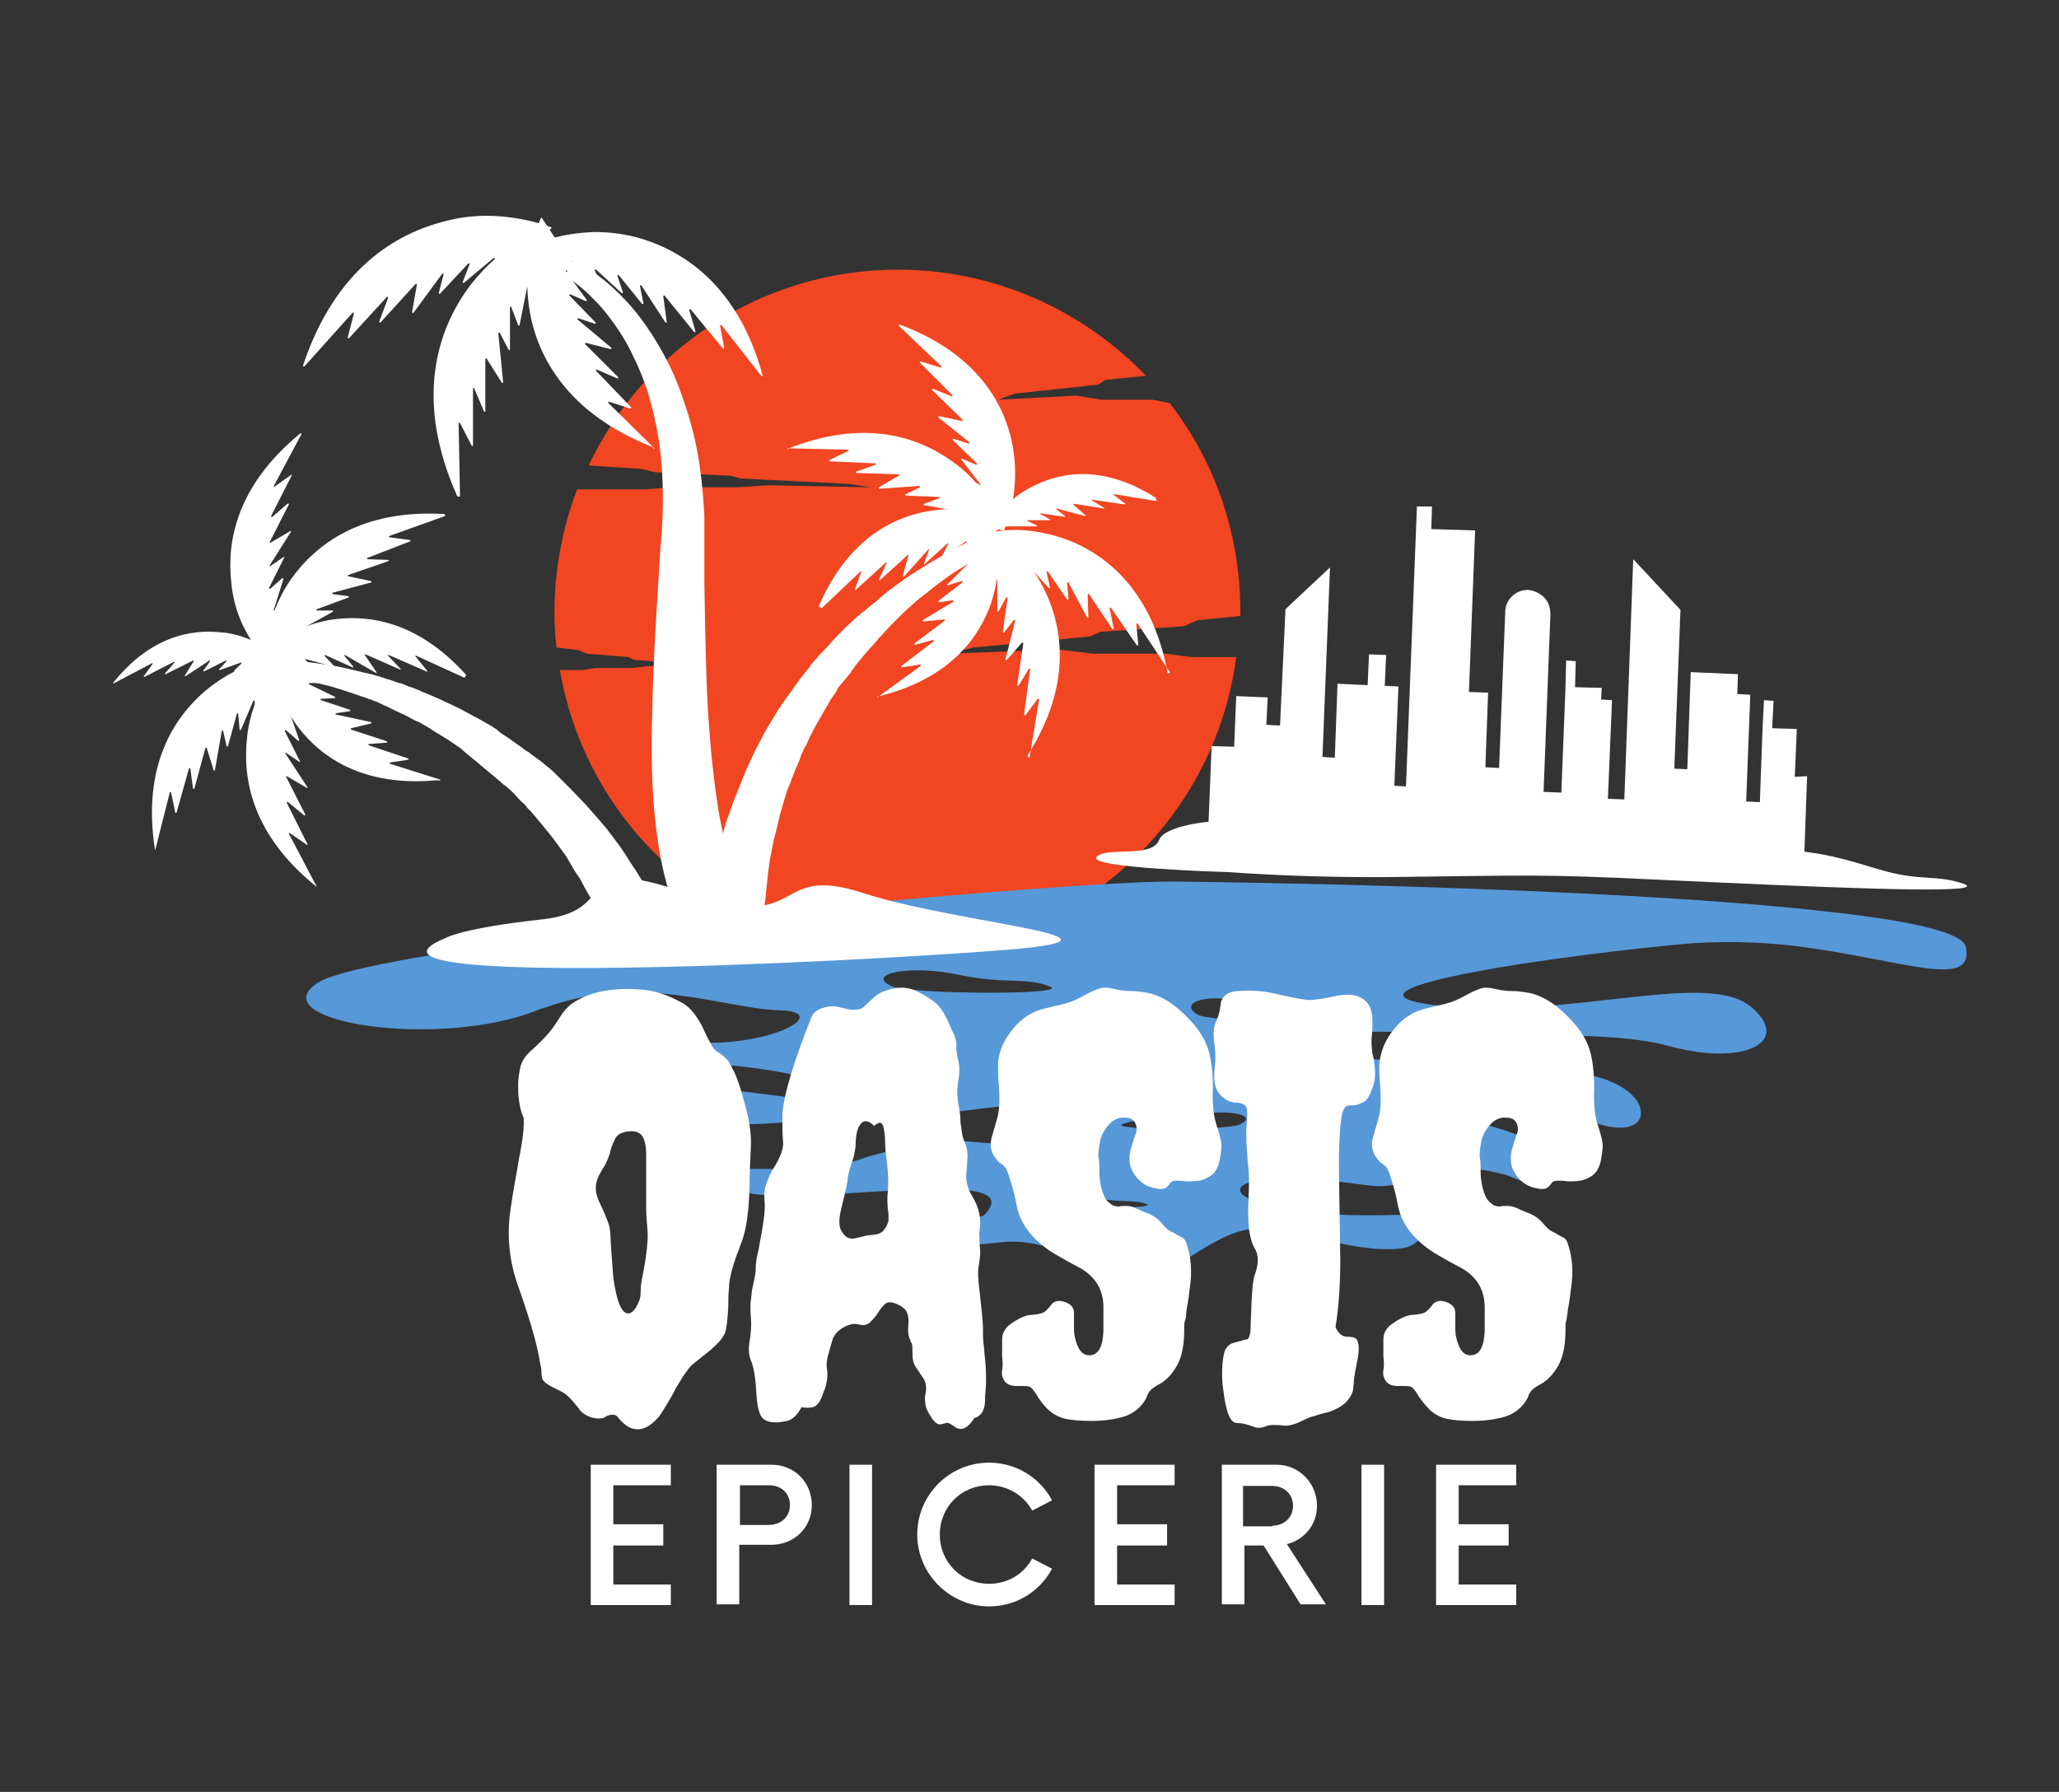 <?xml version="1.0" encoding="utf-8"?>
<!-- Generator: Adobe Illustrator 22.0.1, SVG Export Plug-In . SVG Version: 6.00 Build 0)  -->
<svg version="1.1" id="Layer_1" xmlns="http://www.w3.org/2000/svg" xmlns:xlink="http://www.w3.org/1999/xlink" x="0px" y="0px"
	 viewBox="0 0 300.8 261.8" style="enable-background:new 0 0 300.8 261.8;" xml:space="preserve">
<rect x="0" y="0" width="300.8" height="261.8" fill="#333333" stroke="none"/>
<style type="text/css">
	.st0{fill:#F14621;}
	.st1{fill:#5798D8;}
	.st2{fill:#FFFFFF;}
	.st3{fill:none;}
	.st4{enable-background:new    ;}
</style>
<path class="st0" d="M142.2,94.6l-3.6,0.9l16-0.6l5.1,0.6h10.5L174,96h6.6c-3.2,24.5-24.2,43.4-49.5,43.4c-24.7,0-45.3-18-49.3-41.5
	h3.3l1.9-0.3h5.3l2.6-0.3l8,0.3l-1.8-0.5l-8.5-0.7L91.8,96l-6.1-0.5L84.6,95l-3.3-0.4c-0.2-1.7-0.3-3.4-0.3-5.1
	c0-6.3,1.2-12.4,3.3-18h10l3.5-0.3h9.8l4.8-0.3l14.9,0.3l-3.3-0.5l-15.8-0.8l-1.5-0.4l-11-0.5l-2-0.5L86,68
	c8-16.9,25.2-28.6,45.2-28.6c14.2,0,27.1,6,36.2,15.5l-5.9,0.6l-1.1,0.7l-12.1,1.3l-2.5,0.9l11.4-0.6l3.7,0.6h7.5l2.5,0.5
	c6.5,8.4,10.3,19,10.3,30.4c0,0.2,0,0.5,0,0.7l-6.2,0.6l-2.1,0.9l-12.1,0.8l-1.6,0.7L142.2,94.6"/>
<path class="st1" d="M287.2,138.4c-0.4-2.3-8.9-4-21-5.3c-33.2-3.7-94.2-4.3-94.2-4.3c-11.7-0.2-66.1,4.5-99.5,9.3
	c-13.6,1.9-23.7,3.9-26.1,5.5c-8.5,5.6,17.5,9.8,32.1,4c0.4-0.2,0.8-0.3,1.2-0.4c14.1-5.1,26.2,0.2,34.1,0.4c8.2,0.2-1.5,5.8-14,4.6
	c-10-1-11.8-0.1-14.7,0.8c-0.7,0.2-1.5,0.4-2.6,0.6c-4.2,0.8-0.6,3.5,6.5,3.2c1.6-0.1,3.5-0.3,5.4-0.8c10.5-2.4,32.5,2.8,30.1,4.4
	c-2.3,1.6-15.5-1.4-20.3-1.2s-6.7,3.4,1.2,4.8c6.2,1.1,20.6-1.8,29.2-1.3c1.6,0.1,3.1,0.1,4.7-0.2c5.6-0.8,18.5-2.4,19.1,0.4
	c0.9,3.6-5.6,4.7-12.4,4.2c-2.4-0.1-4-0.3-5.5-0.4c-0.9,0-1.8,0-2.7,0.2c-2,0.3-4.6,0.6-7.3,1.2h-0.1c-0.4,0.1-0.9,0.2-1.4,0.3
	c-1,0.3-2.1,0.5-3.1,0.9c-7,2.4-14.4,1.1-17.6,1.6c-1.2,0.2-1.8,0.6-1.7,1.4c0.3,1.9,3.2,2.4,8.6,2.4c3.9,0,9.2-0.4,15.8-0.8
	c15.8-1,14.5,1.6,13,3.4c-1.5,1.8-6.7-1.6-12.7,1.6c-1.4,0.7-2,1.3-1.9,1.8c1.3,0.4,2.5,0.9,3.8,1.3c3.1,0.2,7.8,0.1,13-0.5
	c8.7-0.9,12.9,5.1,18.7,5.6c0.4,0,0.7,0,1.1,0c1.7-0.1,3.7-0.7,5.9-2.2c10.3-6.8,11-6.2,22.3-3.6c2,0.5,4.1,0.9,6.2,1.1
	c0.8,0.1,1.7,0.1,2.5,0.1c1.3,0,3-0.1,4-1c0.5-0.4,0.8-1,0.8-1.5c0.1-1-0.4-2-1.5-2.3c-0.7-0.2-1.5-0.2-2.3-0.2
	c-6.3,0.2-12.6,0-18.7-1.4c-1.3-0.3-2.5-0.7-3.6-1.5c-0.2-0.1-0.3-0.3-0.4-0.5c-0.2-0.6,0.4-1,0.9-1.2c1.3-0.5,2.7-0.7,4.1-0.7
	c4.6-0.2,9.2,0.4,13.8,1c4.1,0.6,8.5-1.6,12.6-2.3c2.4-0.4,4.8,0.1,7.2,0.7c1,0.3,2.3,1,3.5,1.2c0.9,0.2,1.8,0,2.5-0.8
	c0.2-0.3,0.4-0.6,0.5-0.9c0.8-2.5-3-4.7-4.9-5.4c-2.4-0.9-4.8-1.5-7.3-2c-0.7-0.1-1.4-0.4-2-0.8c-0.2-0.1-0.6-0.2-1.1-0.3
	c-3-0.4-2.6-1.2-1.2-2.1c1.6-1,3.4-1.3,5.2-1.1c6.3,0.7,12.6,2.2,16.8,4.1c1.5,0.7,2.9,1.1,4,1.2c3,0.4,4.4-1.1,3.8-2.9
	c-0.4-1.4-2-2.9-4.8-4c-3.5-1.3-9.1-1.8-14.3-2.2l0,0c-0.4,0-23.4,0.3-28.2-3c-4.9-3.3,28.9-1.2,28.9-1.2c2.1-0.1,4.2-0.1,6.4-0.1
	c6.1,0,12.1,0.4,16.1,1.5c1.8,0.5,3.5,0.8,5.1,1c8,0.8,12.2-2.4,6.9-6.8c-0.1-0.1-0.2-0.1-0.3-0.2c-6.6-4.8-26.1,2-44.4,0.2
	c-18.5-1.8,9.5-6.6,34-9c6.2-0.6,12-0.4,17.2,0.2C278,140.2,288.4,144.7,287.2,138.4 M130.3,144.1c-4-1.8,2.5-3.2,9.7-1.7
	s9.7,0.3,13.3,1.7C157,145.4,133,145.3,130.3,144.1z M147.8,154.2c3.4-1.1,5.5,0.2,12-0.8s12.2,0.8,8.5,2.3
	C165.8,156.8,144.4,155.3,147.8,154.2z M154.4,175.9c-2.3-1,1.4-1.8,5.5-0.9c4.1,0.8,5.5,0.2,7.6,0.9
	C169.5,176.6,155.9,176.6,154.4,175.9z M181.1,164.3c-2,0.9-19.7,0.8-17-0.1c2.7-1,4.6-0.1,9.8-1.2
	C179.3,161.9,184.1,162.9,181.1,164.3z M174.9,148.2c-2.9-1.8,1.8-3.2,7.1-1.7s7.1,0.3,9.8,1.7C194.5,149.5,176.8,149.4,174.9,148.2
	z"/>
<path class="st2" d="M64.3,113.9l-7.3-2.3c-0.1,0-0.1-0.2,0-0.2l2.6-0.4c0.1,0,0.1-0.1,0-0.2l-5.7-1.9c-0.1,0-0.1-0.2,0-0.2l2.6-0.2
	c0.1,0,0.1-0.1,0-0.2l-5.2-1.7c-0.1,0-0.1-0.1,0-0.2l2.9-0.7c0.1,0,0.1-0.2,0-0.2l-5.1-1.1c-0.1,0-0.1-0.2,0-0.2l2-0.3
	c0.1,0,0.1-0.1,0-0.2l-4.2-1.4c-0.1,0-0.1-0.2,0-0.2l2-0.1c0.1,0,0.1-0.1,0-0.2l-3.7-1.8c-0.1,0-0.1-0.2,0-0.2h2
	c0.1,0,0.1-0.1,0-0.2l-4.5-2.3l0,0l-2.9-1.7c-0.1,0-0.1,0-0.1,0.1c0.1,1.9,0.5,3.7,1.1,5.5c0.7,1.8,1.6,3.5,2.8,5.1
	c3.3,4.3,9.4,8.7,20.2,7.7C64.4,114.1,64.4,113.9,64.3,113.9"/>
<path class="st2" d="M46.2,129.4l-4-7.6c0-0.1,0.1-0.2,0.1-0.1l2.5,1.7c0.1,0.1,0.2,0,0.1-0.1l-3-6c0-0.1,0.1-0.2,0.2-0.1l2.3,1.9
	c0.1,0.1,0.2,0,0.2-0.1l-2.8-5.5c0-0.1,0.1-0.2,0.1-0.1l2.9,1.7c0.1,0.1,0.2-0.1,0.1-0.1l-3.2-4.9c-0.1-0.1,0.1-0.2,0.1-0.1l1.9,1.3
	c0.1,0.1,0.2,0,0.1-0.1l-2.2-4.4c0-0.1,0.1-0.2,0.2-0.1l1.7,1.5c0.1,0.1,0.2,0,0.2-0.1l-1.5-4.3c0-0.1,0.1-0.2,0.2-0.1l1.6,1.6
	c0.1,0.1,0.2,0,0.2-0.1l-1.8-5.3l0,0l-1-3.7c0-0.1-0.1-0.1-0.2,0c-1.4,1.6-2.5,3.4-3.4,5.3c-0.9,2-1.5,4.1-1.7,6.2
	c-0.7,6.1,0.7,14.3,10.2,21.9C46.1,129.6,46.3,129.5,46.2,129.4"/>
<path class="st2" d="M22.7,124.1l2.1-8.3c0-0.1,0.2-0.1,0.2,0l0.6,2.9c0,0.1,0.2,0.1,0.2,0l1.8-6.4c0-0.1,0.2-0.1,0.2,0l0.4,2.9
	c0,0.1,0.2,0.1,0.2,0l1.6-5.9c0-0.1,0.2-0.1,0.2,0l1,3.2c0,0.1,0.2,0.1,0.2,0l1-5.7c0-0.1,0.2-0.1,0.2,0l0.5,2.2
	c0,0.1,0.2,0.1,0.2,0l1.3-4.7c0-0.1,0.2-0.1,0.2,0l0.2,2.3c0,0.1,0.1,0.1,0.2,0l1.8-4.2c0-0.1,0.2-0.1,0.2,0l0.1,2.2
	c0,0.1,0.1,0.1,0.2,0l2.3-5.1l0,0l1.7-3.4c0-0.1,0-0.2-0.1-0.1c-2.1,0.2-4.1,0.8-6,1.6c-2,0.8-3.8,2-5.5,3.4c-4.6,4-9.1,11-7.3,22.9
	C22.6,124.2,22.7,124.2,22.7,124.1"/>
<path class="st2" d="M67.8,99l-7-3.2c-0.1,0-0.2,0.1-0.1,0.1l1.7,2.1c0.1,0.1,0,0.2-0.1,0.1l-5.5-2.4c-0.1,0-0.2,0.1-0.1,0.1
	l1.8,1.9c0.1,0.1,0,0.2-0.1,0.1l-5-2.2c-0.1,0-0.2,0.1-0.1,0.1l1.7,2.5c0.1,0.1,0,0.2-0.1,0.1l-4.5-2.6c-0.1,0-0.2,0.1-0.1,0.1
	l1.3,1.6c0.1,0.1,0,0.2-0.1,0.1l-4-1.8c-0.1,0-0.2,0.1-0.1,0.1l1.4,1.5c0.1,0.1,0,0.2-0.1,0.1l-4-1.1c-0.1,0-0.2,0.1-0.1,0.1
	l1.5,1.3c0.1,0.1,0,0.2-0.1,0.2l-4.8-1.3l0,0l-3.3-0.7c-0.1,0-0.1-0.1,0-0.1c1.4-1.3,2.9-2.4,4.6-3.3c1.7-0.9,3.5-1.5,5.5-1.9
	c5.4-0.9,12.8-0.1,20.1,8C68,98.9,67.9,99,67.8,99"/>
<path class="st2" d="M65,75.4l-8.1,2.9c-0.1,0-0.1,0.2,0,0.2l3,0.4c0.1,0,0.1,0.2,0,0.2l-6.2,2.4c-0.1,0-0.1,0.2,0,0.2l3,0.1
	c0.1,0,0.1,0.2,0,0.2l-5.8,2c-0.1,0-0.1,0.2,0,0.2l3.3,0.7c0.1,0,0.1,0.2,0,0.2l-5.6,1.5c-0.1,0-0.1,0.2,0,0.2l2.3,0.3
	c0.1,0,0.1,0.2,0,0.2L46.3,89c-0.1,0-0.1,0.2,0,0.2h2.3c0.1,0,0.1,0.1,0,0.2l-4,2.2c-0.1,0.1-0.1,0.2,0.1,0.2l2.2-0.1
	c0.1,0,0.1,0.1,0.1,0.2l-5,2.7l0,0l-3.2,2c-0.1,0-0.2,0-0.2-0.1c0.1-2.1,0.4-4.2,1.1-6.2c0.7-2,1.6-4,2.9-5.8
	c3.6-5,10.2-10.1,22.3-9.4C65,75.2,65.1,75.3,65,75.4"/>
<path class="st2" d="M44,63.5L40,71c0,0.1,0.1,0.2,0.1,0.1l2.4-1.7c0.1-0.1,0.2,0,0.1,0.1l-3,5.9c0,0.1,0.1,0.2,0.2,0.1l2.2-1.9
	c0.1-0.1,0.2,0,0.2,0.1l-2.8,5.5c0,0.1,0.1,0.2,0.1,0.1l2.9-1.7c0.1-0.1,0.2,0.1,0.1,0.1l-3.1,4.9c-0.1,0.1,0.1,0.2,0.1,0.1l1.9-1.3
	c0.1-0.1,0.2,0,0.1,0.1l-2.2,4.4c0,0.1,0.1,0.2,0.2,0.1l1.7-1.5c0.1-0.1,0.2,0,0.2,0.1L40,89.1c0,0.1,0.1,0.2,0.2,0.1l1.6-1.6
	c0.1-0.1,0.2,0,0.2,0.1L40.1,93l0,0l-1,3.6c0,0.1-0.1,0.1-0.2,0c-1.4-1.6-2.5-3.4-3.4-5.2c-0.9-1.9-1.5-4-1.7-6.2
	c-0.7-6,0.7-14.2,10.1-21.9C44,63.3,44.1,63.4,44,63.5"/>
<path class="st2" d="M16.7,99.8l5.5-2.9c0.1,0,0.1,0,0.1,0.1L21,98.8c0,0.1,0,0.1,0.1,0.1l4.3-2.2c0.1,0,0.1,0.1,0.1,0.1l-1.4,1.6
	c-0.1,0.1,0,0.1,0.1,0.1l4-2c0.1,0,0.1,0,0.1,0.1L27,98.7c0,0.1,0,0.1,0.1,0.1l3.5-2.3c0.1,0,0.1,0,0.1,0.1l-1,1.4
	c0,0.1,0,0.1,0.1,0.1l3.2-1.6c0.1,0,0.1,0.1,0.1,0.1L32,97.8c0,0.1,0,0.1,0.1,0.1l3.1-1.1c0.1,0,0.1,0.1,0.1,0.1L34.2,98
	c-0.1,0.1,0,0.1,0.1,0.1l3.8-1.3l0,0l2.6-0.7c0.1,0,0.1-0.1,0-0.1c-1.2-1-2.4-1.8-3.8-2.4c-1.4-0.6-2.9-1.1-4.5-1.2
	C28,91.9,22,92.9,16.5,99.8C16.5,99.8,16.6,99.9,16.7,99.8"/>
<path class="st2" d="M41.4,98.8c0,0,0.1,0,0.2,0c0.1,0,0.1,0,0.2,0c0.1,0,0.2,0,0.3,0.1c0.5,0.1,1.2,0.2,2.2,0.4
	c0.9,0.2,2.1,0.5,3.3,0.8c1.3,0.3,2.7,0.8,4.2,1.3c0.4,0.1,0.8,0.3,1.2,0.4c0.2,0.1,0.4,0.1,0.6,0.2c0.2,0.1,0.4,0.2,0.6,0.2
	c0.4,0.2,0.8,0.3,1.2,0.5s0.8,0.4,1.3,0.6c0.2,0.1,0.4,0.2,0.6,0.3c0.2,0.1,0.4,0.2,0.6,0.3c0.4,0.2,0.9,0.4,1.3,0.6
	c0.4,0.2,0.9,0.5,1.3,0.7c0.2,0.1,0.4,0.2,0.7,0.3c0.2,0.1,0.4,0.2,0.7,0.4c0.4,0.2,0.9,0.5,1.3,0.8c0.4,0.3,0.9,0.5,1.3,0.8
	c0.9,0.5,1.7,1.1,2.6,1.7c0.2,0.1,0.4,0.3,0.6,0.5s0.4,0.3,0.6,0.5l0.6,0.5c0.2,0.2,0.4,0.3,0.6,0.5c0.4,0.3,0.8,0.7,1.2,1l0.6,0.5
	l0.6,0.5l1.2,1c0.2,0.2,0.4,0.4,0.6,0.5l0.6,0.5c0.4,0.4,0.8,0.7,1.1,1.1c0.4,0.4,0.7,0.8,1.1,1.1c0.2,0.2,0.4,0.4,0.5,0.6l0.3,0.3
	l0.3,0.3c0.3,0.4,0.7,0.8,1,1.2c0.7,0.8,1.3,1.6,1.9,2.3c0.6,0.8,1.2,1.6,1.7,2.3c0.3,0.4,0.6,0.8,0.8,1.2c0.2,0.4,0.5,0.8,0.7,1.2
	c0.2,0.4,0.5,0.8,0.7,1.1c0.1,0.1,0.1,0.2,0.2,0.3s0.1,0.2,0.2,0.3c0.1,0.2,0.2,0.4,0.3,0.6c0.4,0.7,0.8,1.5,1.2,2.1
	c0.4,0.7,0.7,1.4,1,2c0.2,0.3,0.3,0.6,0.5,0.9c0.1,0.3,0.3,0.6,0.4,0.9c0.3,0.6,0.5,1.1,0.7,1.6c0.1,0.3,0.2,0.5,0.3,0.7
	c0.1,0.2,0.2,0.5,0.3,0.7c0.6,1.7,1,2.7,1,2.7l8-3.2c0,0-0.5-1.1-1.4-2.9c-0.1-0.2-0.2-0.5-0.4-0.7c-0.1-0.3-0.3-0.5-0.4-0.8
	c-0.3-0.5-0.6-1.1-1-1.8c-0.2-0.3-0.3-0.6-0.5-1c-0.2-0.3-0.4-0.7-0.6-1c-0.4-0.7-0.9-1.4-1.3-2.1c-0.5-0.7-1-1.5-1.5-2.3
	c-0.1-0.2-0.3-0.4-0.4-0.6c-0.1-0.1-0.1-0.2-0.2-0.3c-0.1-0.1-0.1-0.2-0.2-0.3c-0.3-0.4-0.6-0.8-0.9-1.2c-0.3-0.4-0.6-0.8-0.9-1.2
	c-0.3-0.4-0.7-0.8-1-1.2c-0.7-0.8-1.4-1.6-2.1-2.4c-0.8-0.8-1.5-1.6-2.3-2.4c-0.4-0.4-0.8-0.8-1.2-1.2l-0.3-0.3l-0.3-0.3
	c-0.2-0.2-0.4-0.4-0.6-0.6c-0.4-0.4-0.9-0.8-1.3-1.1c-0.4-0.4-0.9-0.7-1.4-1.1l-0.7-0.5c-0.2-0.2-0.5-0.4-0.7-0.5
	c-0.5-0.3-0.9-0.7-1.4-1l-0.7-0.5l-0.7-0.5c-0.5-0.3-1-0.6-1.4-1c-0.2-0.2-0.5-0.3-0.7-0.5l-0.7-0.4c-0.2-0.1-0.5-0.3-0.7-0.4
	s-0.5-0.3-0.7-0.4c-1-0.5-2-1.1-3-1.6c-0.5-0.2-1-0.5-1.5-0.7s-1-0.5-1.5-0.7c-0.2-0.1-0.5-0.2-0.7-0.3c-0.2-0.1-0.5-0.2-0.7-0.3
	c-0.5-0.2-1-0.4-1.4-0.6c-0.5-0.2-1-0.4-1.4-0.5c-0.2-0.1-0.5-0.2-0.7-0.3c-0.2-0.1-0.5-0.2-0.7-0.2c-0.5-0.2-0.9-0.3-1.4-0.5
	c-0.5-0.1-0.9-0.3-1.3-0.4c-0.2-0.1-0.4-0.1-0.7-0.2c-0.2-0.1-0.4-0.1-0.7-0.2c-0.4-0.1-0.9-0.2-1.3-0.3c-1.7-0.4-3.2-0.8-4.6-1
	c-1.4-0.2-2.6-0.4-3.6-0.5s-1.8-0.2-2.3-0.2c-0.1,0-0.3,0-0.4,0c-0.1,0-0.2,0-0.3,0s-0.2,0-0.2,0L41.4,98.8"/>
<path class="st2" d="M111.2,54.9l-5.8-7.4c-0.1-0.1-0.2,0-0.2,0.1l0.6,3.2c0,0.1-0.1,0.2-0.2,0.1l-4.7-5.7c-0.1-0.1-0.2,0-0.2,0.1
	l0.9,3.1c0,0.1-0.1,0.2-0.2,0.1l-4.3-5.3c-0.1-0.1-0.2,0-0.2,0.1l0.5,3.7c0,0.1-0.1,0.2-0.2,0.1l-3.5-5.4c-0.1-0.1-0.2,0-0.2,0.1
	l0.5,2.5c0,0.1-0.1,0.2-0.2,0.1l-3.4-4.2c-0.1-0.1-0.2,0-0.2,0.1l0.8,2.4c0,0.1-0.1,0.2-0.2,0.1l-3.7-3.4c-0.1-0.1-0.2,0-0.2,0.1
	l0.9,2.3c0,0.1-0.1,0.2-0.2,0.1l-4.5-4.1l0,0L80,35.2c-0.1-0.1,0-0.2,0-0.2c2.2-0.7,4.5-1,6.8-1.1c2.4,0,4.7,0.3,7,1
	c6.4,2,14.1,7.1,17.6,19.9C111.5,55,111.3,55,111.2,54.9"/>
<path class="st2" d="M95.6,65.5l-6.7-6.6c-0.1-0.1,0-0.2,0.1-0.2l3.1,1c0.1,0,0.2-0.1,0.1-0.2l-5.1-5.3c-0.1-0.1,0-0.2,0.1-0.2
	l3,1.3c0.1,0,0.2-0.1,0.1-0.2l-4.8-4.8c-0.1-0.1,0-0.2,0.1-0.2l3.6,0.9c0.1,0,0.2-0.1,0.1-0.2l-4.9-4.1c-0.1-0.1,0-0.2,0.1-0.2
	l2.4,0.8c0.1,0,0.2-0.1,0.1-0.2l-3.8-3.9c-0.1-0.1,0-0.2,0.1-0.2l2.3,1c0.1,0,0.2-0.1,0.1-0.2l-3-4.1c-0.1-0.1,0-0.2,0.1-0.2
	l2.2,1.1c0.1,0.1,0.2-0.1,0.1-0.2l-3.6-5l0,0l-2.3-3.5c0-0.1-0.2-0.1-0.2,0c-0.9,2.1-1.5,4.4-1.8,6.6c-0.3,2.3-0.2,4.7,0.2,7.1
	c1.2,6.6,5.5,14.8,17.9,19.7C95.6,65.7,95.7,65.6,95.6,65.5"/>
<path class="st2" d="M67.2,72.4L67,61.9c0-0.1,0.2-0.2,0.2-0.1l1.7,3.3c0.1,0.1,0.2,0.1,0.2-0.1v-8.2c0-0.1,0.2-0.2,0.2,0l1.4,3.3
	c0.1,0.1,0.2,0.1,0.2,0v-7.6c0-0.1,0.2-0.2,0.2-0.1l2.2,3.5c0.1,0.1,0.2,0.1,0.2-0.1l-0.7-7.1c0-0.1,0.2-0.2,0.2-0.1l1.3,2.5
	c0.1,0.1,0.2,0.1,0.2-0.1v-6.1c0-0.1,0.2-0.2,0.2,0l1,2.6c0,0.1,0.2,0.1,0.2,0L77,42c0-0.1,0.2-0.1,0.2,0l0.8,2.6
	c0,0.1,0.2,0.1,0.2,0l1-6.8l0,0l0.9-4.6c0-0.1-0.1-0.2-0.2-0.1c-2.4,1-4.6,2.3-6.6,3.9c-2.1,1.7-3.9,3.6-5.4,5.8
	c-4.2,6.2-7.2,16.1-1.1,29.7C67,72.6,67.2,72.6,67.2,72.4"/>
<path class="st2" d="M44.5,53.5l7-7.8c0.1-0.1,0.2,0,0.2,0.1l-0.9,3.5c0,0.1,0.1,0.2,0.2,0.1l5.5-6c0.1-0.1,0.2,0,0.2,0.1L55.4,47
	c0,0.1,0.1,0.2,0.2,0.1l5.1-5.6c0.1-0.1,0.2,0,0.2,0.1l-0.7,4c0,0.1,0.1,0.2,0.2,0.1l4.2-5.7c0.1-0.1,0.2,0,0.2,0.1l-0.7,2.7
	c0,0.1,0.1,0.2,0.2,0.1l4.1-4.4c0.1-0.1,0.2,0,0.2,0.1l-1,2.6c0,0.1,0.1,0.2,0.2,0.1l4.3-3.6c0.1-0.1,0.2,0,0.2,0.1l-1.1,2.5
	c-0.1,0.1,0.1,0.2,0.2,0.1l5.3-4.3l0,0l3.8-2.7c0.1-0.1,0.1-0.2,0-0.2c-2.4-0.9-5-1.4-7.5-1.6c-2.6-0.2-5.3,0-7.9,0.7
	c-7.3,1.8-16.1,7-20.8,21C44.2,53.5,44.4,53.6,44.5,53.5"/>
<path class="st2" d="M128.3,101.8l6.2-4.5c0.1-0.1,0-0.2-0.1-0.2l-2.6,0.4c-0.1,0-0.1-0.1-0.1-0.2l4.7-3.6c0.1-0.1,0-0.2-0.1-0.2
	l-2.6,0.7c-0.1,0-0.2-0.1-0.1-0.2l4.4-3.3c0.1-0.1,0-0.2-0.1-0.2l-3,0.3c-0.1,0-0.1-0.1-0.1-0.2l4.5-2.7c0.1,0,0-0.2-0.1-0.2l-2,0.3
	c-0.1,0-0.1-0.1-0.1-0.2l3.5-2.7c0.1-0.1,0-0.2-0.1-0.2l-2,0.6c-0.1,0-0.2-0.1-0.1-0.1l2.9-2.9c0.1-0.1,0-0.2-0.1-0.1l-1.9,0.6
	c-0.1,0-0.2-0.1-0.1-0.1l3.5-3.6l0,0l2.2-2.5c0-0.1,0.1,0,0.2,0c0.5,1.8,0.7,3.7,0.7,5.6s-0.4,3.8-1,5.7
	c-1.8,5.2-6.2,11.2-16.7,13.7C128.3,102,128.2,101.9,128.3,101.8"/>
<path class="st2" d="M150.4,110.7l1.4-8.5c0-0.1-0.1-0.2-0.2-0.1l-1.8,2.4c-0.1,0.1-0.2,0-0.2-0.1l0.9-6.6c0-0.1-0.1-0.2-0.2-0.1
	l-1.5,2.5c-0.1,0.1-0.2,0-0.2-0.1l0.9-6.1c0-0.1-0.1-0.2-0.2-0.1l-2.2,2.5c-0.1,0.1-0.2,0-0.2-0.1l1.4-5.6c0-0.1-0.1-0.2-0.2-0.1
	l-1.4,1.8c-0.1,0.1-0.2,0-0.2-0.1l0.7-4.9c0-0.1-0.1-0.2-0.2-0.1l-1.1,2c-0.1,0.1-0.2,0.1-0.2,0v-4.6c0-0.1-0.1-0.1-0.2,0l-1,2
	c0,0.1-0.2,0.1-0.2,0v-5.6l0,0l-0.2-3.8c0-0.1,0.1-0.1,0.1-0.1c1.8,1.1,3.5,2.4,4.9,3.9c1.5,1.6,2.7,3.4,3.6,5.3
	c2.6,5.5,3.9,13.8-2.6,24C150.5,110.9,150.4,110.8,150.4,110.7"/>
<path class="st2" d="M170.9,98.2l-4.7-7.1c-0.1-0.1-0.2,0-0.2,0.1l0.3,3c0,0.1-0.1,0.1-0.2,0.1l-3.8-5.5c-0.1-0.1-0.2,0-0.2,0.1
	l0.6,2.9c0,0.1-0.1,0.2-0.2,0.1l-3.4-5.1c-0.1-0.1-0.2,0-0.2,0.1l0.1,3.3c0,0.1-0.1,0.1-0.2,0l-2.7-5.1c-0.1-0.1-0.2-0.1-0.2,0.1
	l0.2,2.3c0,0.1-0.1,0.2-0.2,0.1l-2.8-4.1c-0.1-0.1-0.2,0-0.2,0.1l0.5,2.2c0,0.1-0.1,0.2-0.2,0.1l-3.1-3.4c-0.1-0.1-0.2,0-0.2,0.1
	l0.6,2.1c0,0.1-0.1,0.2-0.2,0.1l-3.8-4.1l0,0l-2.7-2.6c-0.1-0.1,0-0.2,0-0.2c2.1-0.4,4.2-0.6,6.2-0.4c2.1,0.2,4.2,0.7,6.3,1.5
	c5.6,2.3,12.1,7.5,14.3,19.4C171.1,98.2,171,98.3,170.9,98.2"/>
<path class="st2" d="M120.1,88.8l5.6-5.3c0.1-0.1,0.2,0,0.1,0.1l-0.9,2.5c0,0.1,0.1,0.2,0.1,0.1l4.4-4c0.1-0.1,0.2,0,0.1,0.1
	l-1.1,2.4c0,0.1,0.1,0.2,0.1,0.1l4.1-3.7c0.1-0.1,0.2,0,0.1,0.1l-0.8,2.9c0,0.1,0.1,0.2,0.2,0.1l3.5-3.9c0.1-0.1,0.2,0,0.1,0.1
	l-0.7,1.9c0,0.1,0.1,0.2,0.1,0.1l3.3-3c0.1-0.1,0.2,0,0.1,0.1l-0.9,1.8c0,0.1,0.1,0.2,0.1,0.1l3.4-2.3c0.1-0.1,0.2,0,0.1,0.1l-1,1.7
	c0,0.1,0,0.2,0.1,0.1l4.1-2.8l0,0l2.9-1.7c0.1,0,0.1-0.1,0-0.2c-1.7-0.8-3.5-1.4-5.4-1.7c-1.9-0.3-3.8-0.3-5.8,0
	c-5.4,0.8-12.2,4-16.5,14C120,88.8,120.1,88.9,120.1,88.8"/>
<path class="st2" d="M115.3,65.5l8.6,0.2c0.1,0,0.1,0.1,0,0.2l-2.7,1.3c-0.1,0-0.1,0.2,0,0.2l6.7,0.3c0.1,0,0.1,0.2,0,0.2l-2.8,1
	c-0.1,0-0.1,0.2,0,0.2l6.2,0.2c0.1,0,0.1,0.1,0,0.2l-2.9,1.7c-0.1,0.1,0,0.2,0.1,0.2l5.8-0.4c0.1,0,0.1,0.1,0.1,0.2l-2.1,1
	c-0.1,0-0.1,0.2,0,0.2l4.9,0.2c0.1,0,0.1,0.2,0,0.2l-2.2,0.8c-0.1,0-0.1,0.2,0,0.2l4.5,0.8c0.1,0,0.1,0.2,0,0.2l-2.1,0.6
	c-0.1,0-0.1,0.2,0,0.2l5.5,1l0,0l3.7,0.9c0.1,0,0.1-0.1,0.1-0.1c-0.7-2-1.7-3.8-3-5.5s-2.8-3.3-4.6-4.5c-5-3.6-12.9-6.3-24.1-1.8
	C115.2,65.3,115.2,65.5,115.3,65.5"/>
<path class="st2" d="M131.3,47.6l6.2,5.9c0.1,0.1,0,0.2-0.1,0.2l-2.9-0.9c-0.1,0-0.2,0.1-0.1,0.2l4.7,4.7c0.1,0.1,0,0.2-0.1,0.2
	l-2.7-1.1c-0.1,0-0.2,0.1-0.1,0.2l4.4,4.3c0.1,0.1,0,0.2-0.1,0.2l-3.3-0.7c-0.1,0-0.2,0.1-0.1,0.2l4.5,3.6c0.1,0.1,0,0.2-0.1,0.2
	l-2.2-0.7c-0.1,0-0.2,0.1-0.1,0.2l3.5,3.4c0.1,0.1,0,0.2-0.1,0.2l-2.1-0.9c-0.1,0-0.2,0.1-0.1,0.1l2.8,3.6c0.1,0.1,0,0.2-0.1,0.1
	l-2-1c-0.1,0-0.2,0.1-0.1,0.1l3.4,4.4l0,0l2.1,3.1c0,0.1,0.1,0.1,0.2,0c0.8-1.9,1.3-4,1.5-6.1s0.1-4.3-0.3-6.4
	c-1.2-6-5.2-13.3-16.5-17.5C131.4,47.4,131.3,47.5,131.3,47.6"/>
<path class="st2" d="M168.9,73.2l-6.1-1c-0.1,0-0.1,0.1-0.1,0.1l1.7,1.3c0.1,0,0,0.1-0.1,0.1l-4.8-0.7c-0.1,0-0.1,0.1,0,0.1l1.8,1.1
	c0.1,0,0,0.1,0,0.1l-4.4-0.7c-0.1,0-0.1,0.1-0.1,0.1l1.8,1.6c0.1,0,0,0.1-0.1,0.1l-4.1-1.1c-0.1,0-0.1,0.1-0.1,0.1l1.3,1
	c0.1,0,0,0.1-0.1,0.1L152,75c-0.1,0-0.1,0.1,0,0.1l1.4,0.8c0.1,0,0,0.1,0,0.1h-3.3c-0.1,0-0.1,0.1,0,0.1l1.4,0.7c0.1,0,0,0.1,0,0.1
	h-4l0,0l-2.7,0.1c-0.1,0-0.1-0.1-0.1-0.1c0.8-1.3,1.7-2.5,2.8-3.5c1.1-1.1,2.4-1.9,3.9-2.6c4-1.9,10-2.8,17.4,1.9
	C169,73.1,169,73.2,168.9,73.2"/>
<path class="st2" d="M145.1,80.2c0,0-0.1,0-0.2,0.1c-0.1,0-0.1,0.1-0.2,0.1c-0.1,0-0.2,0.1-0.3,0.2c-0.4,0.2-1.1,0.6-1.9,1.1
	c-0.8,0.5-1.8,1.1-2.9,1.8c-1.1,0.7-2.3,1.6-3.6,2.6c-0.3,0.3-0.6,0.5-1,0.8c-0.2,0.1-0.3,0.3-0.5,0.4s-0.3,0.3-0.5,0.4
	c-0.3,0.3-0.7,0.6-1,0.9s-0.7,0.6-1,0.9c-0.2,0.2-0.3,0.3-0.5,0.5s-0.3,0.3-0.5,0.5c-0.3,0.3-0.7,0.7-1,1c-0.3,0.4-0.7,0.7-1,1.1
	c-0.2,0.2-0.3,0.4-0.5,0.5c-0.2,0.2-0.3,0.4-0.5,0.6c-0.3,0.4-0.7,0.8-1,1.1c-0.3,0.4-0.7,0.8-1,1.2c-0.7,0.8-1.3,1.6-1.9,2.5
	c-0.2,0.2-0.3,0.4-0.5,0.6s-0.3,0.4-0.5,0.6l-0.5,0.6c-0.2,0.2-0.3,0.4-0.4,0.7c-0.3,0.4-0.6,0.9-0.9,1.3l-0.4,0.7l-0.4,0.7
	l-0.8,1.4c-0.1,0.2-0.3,0.5-0.4,0.7l-0.4,0.7c-0.2,0.5-0.5,0.9-0.7,1.4s-0.4,1-0.7,1.4c-0.1,0.2-0.2,0.5-0.3,0.7l-0.2,0.4l-0.1,0.4
	c-0.2,0.5-0.4,1-0.6,1.4c-0.4,0.9-0.7,1.9-1.1,2.8s-0.6,1.9-0.9,2.8c-0.1,0.5-0.3,0.9-0.4,1.4s-0.2,0.9-0.3,1.3
	c-0.1,0.4-0.2,0.9-0.3,1.3c0,0.1-0.1,0.2-0.1,0.3c0,0.1,0,0.2-0.1,0.3c0,0.2-0.1,0.4-0.1,0.6c-0.2,0.8-0.3,1.6-0.5,2.4
	c-0.1,0.8-0.2,1.5-0.3,2.2c0,0.4-0.1,0.7-0.1,1s-0.1,0.7-0.1,1c-0.1,0.6-0.1,1.2-0.2,1.8c0,0.3-0.1,0.5-0.1,0.8s0,0.5,0,0.7
	c-0.1,1.8-0.1,2.9-0.1,2.9l-8.6-0.5c0,0,0.1-1.2,0.4-3.2c0-0.3,0.1-0.5,0.1-0.8s0.1-0.6,0.2-0.9c0.1-0.6,0.2-1.3,0.3-2
	c0.1-0.4,0.1-0.7,0.2-1.1s0.2-0.8,0.3-1.1c0.2-0.8,0.4-1.6,0.6-2.5c0.2-0.8,0.5-1.7,0.7-2.6c0.1-0.2,0.1-0.5,0.2-0.7
	c0-0.1,0.1-0.2,0.1-0.3c0-0.1,0.1-0.2,0.1-0.3c0.2-0.5,0.3-0.9,0.5-1.4s0.3-1,0.5-1.4c0.2-0.5,0.4-1,0.6-1.5c0.4-1,0.8-2,1.2-3
	c0.5-1,0.9-2,1.4-3c0.3-0.5,0.5-1,0.8-1.5l0.2-0.4l0.2-0.4c0.1-0.2,0.3-0.5,0.4-0.7c0.3-0.5,0.6-1,0.9-1.5s0.6-1,0.9-1.5l0.5-0.7
	c0.2-0.2,0.3-0.5,0.5-0.7c0.3-0.5,0.7-0.9,1-1.4l0.5-0.7l0.5-0.7c0.4-0.5,0.7-0.9,1.1-1.4c0.2-0.2,0.4-0.4,0.5-0.7l0.6-0.7
	c0.2-0.2,0.4-0.4,0.6-0.7c0.2-0.2,0.4-0.4,0.6-0.6c0.8-0.8,1.5-1.7,2.3-2.5c0.4-0.4,0.8-0.8,1.2-1.2c0.4-0.4,0.8-0.7,1.2-1.1
	c0.2-0.2,0.4-0.4,0.6-0.5c0.2-0.2,0.4-0.4,0.6-0.5c0.4-0.3,0.8-0.7,1.2-1c0.4-0.3,0.8-0.6,1.2-1c0.2-0.2,0.4-0.3,0.6-0.5
	c0.2-0.2,0.4-0.3,0.6-0.5c0.4-0.3,0.8-0.6,1.2-0.9s0.8-0.5,1.1-0.8c0.2-0.1,0.4-0.3,0.6-0.4c0.2-0.1,0.4-0.3,0.6-0.4
	c0.4-0.2,0.7-0.5,1.1-0.7c1.4-0.9,2.8-1.7,4-2.4c1.2-0.7,2.3-1.2,3.2-1.7c0.9-0.4,1.6-0.7,2.1-1c0.1-0.1,0.2-0.1,0.3-0.1
	s0.2-0.1,0.3-0.1s0.2-0.1,0.2-0.1L145.1,80.2"/>
<path class="st2" d="M83.8,37.8C83.8,37.8,83.9,37.8,83.8,37.8c0.1,0.1,0.2,0.1,0.3,0.2c0.2,0.1,0.5,0.3,0.8,0.5
	c0.7,0.4,1.7,1.1,2.8,2c1.2,0.9,2.5,2.1,3.9,3.6s2.8,3.4,4.1,5.5c1.3,2.1,2.6,4.6,3.6,7.3s1.9,5.6,2.5,8.7c0.6,3.1,0.9,6.3,1.1,9.6
	c0,0.8,0,1.6,0,2.5c0,0.8,0,1.6,0,2.4c0,1.6,0,3.2,0,4.8c0.1,6.4,0.2,12.7,0.5,18.6c0.2,2.9,0.4,5.8,0.7,8.4c0.3,2.6,0.6,5.1,1,7.3
	c0.4,2.2,0.9,4.2,1.4,5.8c0.5,1.6,1.1,3,1.6,3.9c0.5,1,1,1.7,1.3,2.1c0.3,0.4,0.5,0.6,0.5,0.6l-8.5,6.4c0,0-0.1-0.1-0.2-0.3
	s-0.4-0.5-0.6-0.9c-0.5-0.8-1.2-2.1-1.8-3.6c-0.7-1.6-1.3-3.5-1.8-5.6s-0.9-4.5-1.2-7c-0.6-5.1-0.7-10.9-0.5-17
	c0.1-6.1,0.5-12.5,0.9-19c0.1-1.6,0.2-3.2,0.3-4.8c0.1-0.8,0.1-1.6,0.2-2.4c0-0.8,0.1-1.5,0.1-2.3c0.1-3,0-6-0.3-8.8
	c-0.3-2.8-0.9-5.6-1.6-8.1s-1.7-4.8-2.7-6.8s-2.2-3.8-3.3-5.2c-1.1-1.5-2.3-2.6-3.2-3.5c-1-0.9-1.8-1.5-2.4-1.9
	c-0.3-0.2-0.5-0.3-0.6-0.4c-0.1,0-0.1-0.1-0.1-0.1h-0.1L83.8,37.8"/>
<path class="st2" d="M65.2,137c0,0,2.3-1.4,14.2-2.7c11.9-1.4,3.2-9.9,21-3.8c17.8,6.1,12-4.5,25.8,0s43.1,6.5,20.5,8.3
	C124,140.6,46.7,144.5,65.2,137"/>
<path class="st2" d="M262.2,113.5l0.3-7l-3.6-0.1l0.2-4l-1.4-0.1l-0.2,4l-0.4,10.9l-2-0.1l0.6-15.6l-1.9-0.1l0.1-2.9l-6.9-0.3
	l-0.5,14.2l-1.9-0.1l0.9-23.2l-6.9-7.4l-1.3,35.1l-2.4-0.1l0.6-14.4l-1.6-0.1l0.1-1.7l-3.9-0.1l0.1-3.8l-1.4-0.1l-0.1,3.8v0.2
	l-0.6,15.3l-2.6-0.1l1-26c0-0.9-0.3-1.8-0.9-2.4c-0.6-0.6-1.4-1-2.3-1.1c-1.8-0.1-3.4,1.4-3.4,3.2l-0.9,22.8l-2-0.1l0.4-10.9
	l-2.8-0.1l0.9-23.6l-6.4-0.2l0.1-3.3l-2.2,0l-1.6,40.9l-1.7-0.1l0.6-14.5l-2-0.1l0.2-4.5l-2.5-0.1l-0.2,4.5l-4.4-0.2l-0.4,10.8
	l-1.8-0.1l1.1-27.7l-6.5,6.1l-0.8,17l-2-0.1l0.2-4l-4.6-0.2l-0.3,7.4L177,109v0.1l-0.6,15l87.1,3.3l0.5-14L262.2,113.5"/>
<path class="st2" d="M250.4,128.9c-23.8-1.1-21.8-1.1-44.1-0.8c-10.8,0.2-20-0.2-27.2-0.7l0,0c-0.4,0-20.4-0.6-18.9-2.2
	c0.1-0.1,0.2-0.2,0.4-0.3c2-1,7.7,0.3,8.7-2.1c0.1-0.1,0.1-0.3,0.2-0.4c1.7-2.2,9-2.5,9-2.5s0.1,0.6,0.2,1.5
	c2.1-0.1,3.5-0.1,3.5-0.1s59.6,4.2,71,3.1c11.3-1.1,17.1,1.5,22.3,2.9c5.2,1.4,7.4,0.5,11.3,1.8C290.7,130.5,274.2,130,250.4,128.9"
	/>
<rect x="16.4" y="2.6" class="st3" width="274.4" height="184.7"/>
<g>
	<path class="st2" d="M75.8,160.6c-0.1-0.7-0.1-1.4-0.1-2.1c0-0.7,0.1-1.6,0.3-2.5c0.2-1,0.8-1.8,1.7-2.6c0.9-0.8,1.7-1.6,2.4-2.4
		c0.7-0.8,1.2-1.6,1.7-2.4c0.5-0.8,1.1-1.5,1.8-2c2.5-1.7,5.9-2.4,10.4-2c1.8,0.2,3.7,0.8,5.8,2c1,0.6,1.8,1.6,2.6,3
		c0.7,1.5,1.2,2.5,1.5,3c0.3,0.6,0.6,0.9,1.1,1.2c0.4,0.2,0.8,0.6,1.2,1c0.4,0.4,0.7,1.1,1.2,2.1c0.4,1,0.8,2.1,1.1,3.3
		c0.9,2.9,1.3,5.4,1.2,7.3c-0.1,2-0.2,4-0.2,6c-0.1,3.6-0.5,6.2-1.1,7.8s-1.1,2.9-1.4,4s-0.5,2-0.5,2.9c-0.1,0.9-0.1,1.7-0.1,2.6
		c-0.1,2.2-0.3,3.5-0.5,4c-0.2,0.4-0.5,0.9-0.9,1.3c-0.4,0.4-0.9,0.9-1.4,1.3c-0.5,0.4-1,0.8-1.5,1.2s-0.9,0.7-1.1,0.9
		s-0.5,0.6-0.8,1s-0.6,0.9-0.9,1.4s-0.6,0.9-0.8,1.4c-0.2,0.4-0.4,0.7-0.5,0.9s-0.3,0.5-0.6,1c-0.3,0.5-0.6,1-1,1.6
		c-2.1,2.6-4.2,2.7-6.1,0.3c-0.2-0.3-0.4-0.4-0.8-0.4s-0.8,0.1-1.2,0.4c-0.5,0.2-1.1,0.2-1.9,0c-0.8-0.3-1.5-0.7-1.9-1.4
		c-0.5-0.6-0.9-1.1-1.3-1.5s-0.8-0.7-1.2-0.9c-0.4-0.2-0.8-0.4-1.2-0.6c-1-0.5-1.6-1-1.6-1.4c-0.1-0.4-0.1-0.7-0.1-1
		s-0.1-0.7-0.2-1.2c-0.4-2.6-1.5-6.4-3.2-11.2c-1.3-3.6-1.7-7.4-1.1-11.3c0.4-2.9,0.9-5.2,1.2-7.2c0.6-2.9,0.8-4.9,0.7-6.1
		C76,162.2,75.9,161.3,75.8,160.6z M91.8,165.3c-1,0.1-1.7,0.5-2,1.2s-0.6,1.3-0.7,2c-0.2,0.6-0.4,1.1-0.6,1.5s-0.5,0.8-0.7,1.2
		c-0.9,1.4-1,2.8-0.3,4.3c1,2.1,1.6,3.6,1.6,4.2c0.1,0.7,0.1,1.7,0.2,3s0.2,2.6,0.3,4c0.5,3.5,1.2,5.2,2.2,5.2
		c0.5,0,1.1-0.6,1.6-1.9c0.1-0.3,0.2-0.7,0.2-1.4s0.1-1.4,0.3-2.3c0.6-3.1,0.8-5.3,0.7-6.5c-0.1-1.2-0.2-2.3-0.2-3.2s0-1.9,0-2.9v-5
		c0-1.2-0.2-2.1-0.5-2.6C93.5,165.4,92.8,165.2,91.8,165.3z"/>
</g>
<g>
	<path class="st2" d="M142.3,207.2c-0.3,0.6-0.8,1.1-1.3,1.4c-0.6,0.3-1.1,0.2-1.6-0.2c-0.6-0.4-0.9-0.6-1.2-0.5
		c-0.2,0.1-0.5,0.1-0.7,0.2c-0.5,0.1-1-0.3-1.5-1.1s-0.8-1.4-0.8-1.9c-0.1-0.5-0.1-0.9,0-1.4c0.2-1,0.1-1.9-0.5-2.6
		c-0.5-0.8-0.9-1.3-1.1-1.7c-0.2-0.4-0.3-0.9-0.3-1.7s0-1.2-0.1-1.4s-0.2-0.3-0.2-0.5c-0.3-0.5-0.4-1.3-0.3-2.3
		c0.1-1-0.1-1.8-0.5-2.2s-0.9-0.7-1.5-0.9s-1.1-0.2-1.5,0.2s-0.7,0.8-1,1.3s-0.7,0.9-1.1,1.3c-0.4,0.4-1,0.5-1.7,0.3s-1.4,0-2.3,0.5
		c-0.8,0.5-1.3,1.1-1.5,1.8s-0.4,1.4-0.6,2.1c-0.2,0.7-0.3,1.4-0.2,2c0.1,0.6,0.1,1.2,0,1.8s-0.2,1.1-0.5,1.7
		c-0.4,1.4-1,2.1-1.6,2.2c-0.5,0.1-1,0.1-1.6,0c-0.6,1.1-1.3,1.8-2.1,2c-2.3,0.5-3.6,0.1-4-1.1c-0.3-0.7-0.4-1.6-0.5-2.8
		c-0.1-2.3-0.4-3.9-0.7-4.7c-0.4-0.8-0.5-1.8-0.3-3s0.3-2.3,0.2-3.5c-0.1-1.2-0.1-2,0-2.6s0.1-1.2,0.2-1.6s0.2-1,0.3-1.4
		c0.1-0.5,0.2-1,0.2-1.6s0.1-1.4,0.3-2.2c0.2-0.8,0.3-1.7,0.5-2.6c0.4-2.2,0.6-3.8,0.5-4.9c-0.1-1.1,0-2,0.3-2.8s0.6-1.5,1-2.1
		c1-1.6,1.5-2.9,1.4-3.9s-0.1-1.8-0.1-2.4c0-0.6,0-1.2,0-1.8c0.3-3,1.7-7.6,4.2-13.9c0.2-0.6,0.7-1.1,1.6-1.4
		c0.9-0.3,1.8-0.4,2.7-0.1c0.9,0.2,1.6,0.4,2.2,0.3c0.6,0,1.1-0.2,1.5-0.7c0.4-0.4,0.9-0.8,1.3-1.2c0.5-0.4,1-0.7,1.7-0.9
		s1.4-0.4,2.2-0.4s1.7,0.2,2.6,0.7c1.5,0.8,2.6,1.6,3.1,2.3s0.8,1.3,1,1.7s0.4,1,0.8,1.8c0.4,0.8,0.6,1.5,0.5,2.1
		c0,0.6,0.1,1.3,0.3,2.1s0.2,1.8,0,2.9c-0.2,1.1-0.2,2.2,0,3.3s0.3,1.8,0.3,2.2s0,0.7,0.1,1.1c0.1,0.9,0.2,1.8,0.6,2.5
		c0.3,0.8,0.4,1.7,0.3,2.8c-0.1,1.1-0.2,2.1-0.1,2.8c0.1,0.7,0.4,1.5,0.9,2.3c0.9,1.5,1.3,3.1,1,4.9c-0.1,0.5,0,1,0,1.6
		s0.1,1.1,0.1,1.6s-0.1,1.1-0.2,1.8c-0.2,1-0.1,2.3,0.1,3.8c0.3,2.7,0.5,4.6,0.5,5.5s0,1.7,0.1,2.4c0.1,0.6,0.1,1.3,0.2,2
		c0.2,1.9,0.2,3.8,0,5.6C144,205.9,143.4,206.9,142.3,207.2z M129.7,174c0.1-1,0.1-2.3-0.1-3.9c-0.2-1.5-0.3-2.7-0.3-3.4
		s-0.1-1.4-0.2-1.9c-0.2-0.9-0.6-1-1.4-0.3c-0.9-0.9-1.6-0.9-2.1-0.1c-0.4,0.6-0.6,1.6-0.6,3c-0.1,0.9-0.3,1.8-0.6,2.6
		c-0.3,0.8-0.5,1.6-0.6,2.6c-0.2,1.1-0.5,2.4-0.9,4s-0.4,2.8,0.2,3.5c0.5,0.8,1.2,1,1.9,0.8c0.8-0.2,1.3-0.3,1.7-0.4
		c0.4,0,0.7-0.1,1-0.1c0.7-0.1,1.2-0.3,1.5-0.8c0.4-0.5,0.5-0.9,0.6-1.2c0-0.4,0-0.7,0-1.1C129.6,176.1,129.6,175,129.7,174z"/>
</g>
<g class="st4">
	<path class="st2" d="M148,150.3c1.3-1.6,2.9-2.6,4.8-3c0.8-0.2,1.6-0.4,2.5-0.6c0.8-0.2,1.7-0.5,2.6-1c1.6-0.9,2.8-1.4,3.4-1.4
		c0.6,0,1.1,0.1,1.5,0.2c0.4,0.1,0.8,0.2,1.2,0.2c0.5,0.1,1,0.1,1.5,0.1c0.5,0,1.1,0.1,1.8,0.2c2.1,0.3,4.3,1.6,6.6,4.1
		c1.5,1.6,2.4,3.2,2.8,4.9c0.4,1.7,0.5,3.4,0.5,5c-0.1,2.4,0.1,4.1,0.5,5.3c0.4,1.2,0.6,2,0.7,2.6c0.1,0.6,0,1.4-0.2,2.5
		c-0.2,1.1-0.6,1.8-1.2,2.3c-0.6,0.4-1.2,0.7-1.8,0.8c-0.7,0.1-1.3,0.1-1.9,0.1c-0.6-0.1-1.1-0.1-1.5-0.1c-0.4,0-0.6,0.1-0.8,0.3
		c-0.1,0.2-0.3,0.4-0.5,0.6c-0.4,0.4-1.1,0.4-2.2,0.1c-1.1-0.3-2-1-2.7-2.1c-0.7-1.1-0.8-2.5-0.2-4.2c0.2-0.5,0.3-1.1,0.5-1.5
		c0.2-0.5,0.2-0.9,0.1-1.2c-0.2-0.8-0.7-1.2-1.6-1.2c-0.8-0.1-1.5,0.2-2.1,0.7c-0.8,0.8-1.4,1.7-1.6,2.8c-0.2,1.1-0.3,1.9-0.2,2.4
		s0.1,1,0.1,1.6c0,0.5,0,1.1,0.1,1.7c0.2,1.4,0.6,2.4,1,2.9c0.5,0.5,0.9,0.8,1.2,0.8c0.3,0.1,0.6,0.1,0.9,0c0.3,0,0.6,0,0.9,0
		c0.3,0,0.8,0.1,1.4,0.4c0.6,0.3,1.2,0.5,1.9,0.8c0.6,0.3,1.2,0.7,1.7,1.3c0.5,0.6,0.9,1,1.3,1.2s0.7,0.3,0.9,0.5
		c0.3,0.1,0.5,0.3,0.8,0.4c0.2,0.1,0.5,0.4,0.6,0.8c0.7,1.9,0.9,4.2,0.5,6.7c-0.1,0.9-0.2,1.7-0.3,2.2c-0.1,0.6-0.2,1-0.2,1.4
		s-0.1,0.8-0.2,1.1c-0.1,0.3-0.1,0.8-0.1,1.4c0,2.3-0.4,4-1.1,5.2c-0.7,1.2-1.5,2-2.3,2.5c-0.8,0.4-1.3,0.8-1.5,1
		c-0.2,0.2-0.4,0.5-0.5,0.8c-0.1,0.3-0.3,0.7-0.6,1.1c-0.7,0.9-1.6,1.6-2.9,2c-1.4,0.4-3,0.6-4.6,0.6c-1.6,0-2.9-0.1-3.8-0.3
		c-0.9-0.2-1.7-0.6-2.4-1.2s-1.3-1.4-1.8-2.2c-0.5-0.8-0.8-1.2-1.1-1.3c-0.3-0.1-0.6-0.1-0.9-0.1h-1c-0.9,0-1.5-0.3-1.8-0.8
		c-0.3-0.5-0.4-1-0.3-1.5c0.1-0.5,0.1-1.1,0-2c0-0.9,0-1.7,0-2.5c0-0.8,0.3-1.4,0.9-2c1.3-1,2.5-1.6,3.5-1.6c1-0.1,1.6-0.2,2-0.6
		c0.3-0.3,0.6-0.6,0.8-0.9c0.2-0.3,0.5-0.4,0.8-0.5c0.4-0.1,0.7,0,1.1,0.1c0.9,0.3,1.4,0.8,1.4,1.6c0,0.8,0,1.6,0,2.3
		c0,0.7,0.1,1.3,0.3,1.9c0.4,1.4,1.1,2.1,2.1,2c1.2-0.1,1.8-1.3,1.9-3.5c0-0.6,0-1.2,0-1.7V191c0-2.6-1.2-4.6-3.7-5.9
		c-1-0.5-2-1.1-2.9-1.6c-0.9-0.5-1.8-1.1-2.6-1.8c-1.9-1.6-3.1-3.5-3.5-5.7s-0.9-3.5-1.1-4.2c-0.2-0.6-0.4-1.1-0.6-1.3
		c-0.2-0.2-0.4-0.4-0.6-0.5c-0.2-0.1-0.5-0.4-0.9-1c-0.6-0.8-0.7-1.8-0.4-2.9c0.3-1.1,0.6-2,0.8-2.8c0.2-0.7,0.3-1.6,0.3-2.4
		c0-0.9,0-1.7-0.1-2.6c-0.1-0.9-0.1-1.7-0.1-2.6C145.8,153.8,146.6,152,148,150.3z"/>
</g>
<g>
	<path class="st2" d="M195.1,193.9c0.4,0.9,1,1.4,1.7,1.4s1.2,0.1,1.4,0.4c0.4,0.6,0.4,1.8,0,3.5c-0.2,1-0.3,1.8-0.4,2.3
		c0,0.5-0.1,1-0.1,1.4c-0.1,0.7-0.5,1.4-1.2,2.1c-0.7,0.6-1.5,1-2.4,1.3c-0.9,0.2-1.6,0.4-2.1,0.6c-0.6,0.1-1.2,0.4-1.8,0.7
		c-1,0.5-1.8,0.7-2.5,0.7c-0.7-0.1-1.2-0.1-1.6-0.1c-0.4,0-0.8,0-1.2,0.2c-0.5,0.2-0.8,0.2-1.1,0.2s-0.6-0.1-0.8-0.2
		c-0.8-0.3-1.6-0.5-2.3-0.5c-1,0-1.6-1.6-2-4.9c-0.2-1.3-0.2-2.6-0.1-3.8c0.1-1.2,0.3-2,0.6-2.3c0.3-0.4,0.6-0.6,1-0.7
		c0.4-0.1,0.7-0.2,1.1-0.3c0.3-0.1,0.6-0.2,0.9-0.2c0.3-0.2,0.5-0.8,0.5-1.8s0.1-2,0.1-2.8c0.1-2.4,0.2-4.1,0.6-5.1
		c0.5-1.5,0.5-2.7-0.2-3.8c-0.7-1.3-1-3.6-0.8-7.1c0.1-2.1,0.1-3.8-0.1-5.1c-0.2-2.6-0.3-4.4-0.2-5.4c0.1-0.8,0.1-1.4,0.1-1.8
		c0-0.4,0-0.8-0.1-1c-0.2-0.4-0.7-0.7-1.5-0.7s-1.6-0.4-2.3-1.1c-0.7-0.7-1-1.8-0.9-3.4c0.2-1.5,0.2-2.9,0-4.2s-0.1-2.3,0.2-3
		s0.5-1.3,0.6-1.8s0.1-0.9,0.2-1.3c0.3-0.9,1.1-1.4,2.3-1.5s2.3-0.1,3.3,0s2,0.3,2.8,0.5c2.3,0.5,3.8,0.8,4.5,0.8
		c0.5,0,1.2-0.1,1.9-0.2c0.7-0.1,1.4-0.3,2-0.4c1.5-0.3,2.7-0.2,3.5,0.2s1.3,1,1.5,1.6s0.3,1.3,0.3,1.9c0,0.7,0,1.4-0.1,2.2
		s0,1.6,0.1,2.5c0.5,2,0.5,3.6,0.1,4.8s-0.9,2-1.2,2.2c-0.4,0.2-0.8,0.4-1.1,0.5c-0.4,0.1-0.7,0.1-1.1,0.1c-0.4,0-0.7,0.2-0.9,0.6
		c-0.4,0.7-0.7,3.5-0.7,8.2l0.2,13.8C195.8,187.6,195.6,190.9,195.1,193.9z"/>
</g>
<g>
	<path class="st2" d="M203.7,150.3c1.3-1.6,2.9-2.6,4.8-3c0.8-0.2,1.6-0.4,2.5-0.6c0.8-0.2,1.7-0.5,2.6-1c1.6-0.9,2.8-1.4,3.4-1.4
		c0.6,0,1.1,0.1,1.5,0.2c0.4,0.1,0.8,0.2,1.2,0.2c0.5,0.1,1,0.1,1.5,0.1s1.1,0.1,1.8,0.2c2.1,0.3,4.3,1.6,6.6,4.1
		c1.5,1.6,2.4,3.2,2.8,4.9c0.4,1.7,0.5,3.4,0.5,5c-0.1,2.4,0.1,4.1,0.5,5.3s0.6,2,0.7,2.6c0.1,0.6,0,1.4-0.2,2.5s-0.6,1.8-1.2,2.3
		c-0.6,0.4-1.2,0.7-1.8,0.8c-0.7,0.1-1.3,0.1-1.9,0.1c-0.6-0.1-1.1-0.1-1.5-0.1s-0.6,0.1-0.8,0.3c-0.1,0.2-0.3,0.4-0.5,0.6
		c-0.4,0.4-1.1,0.4-2.2,0.1c-1.1-0.3-2-1-2.7-2.1s-0.8-2.5-0.2-4.2c0.2-0.5,0.3-1.1,0.5-1.5c0.2-0.5,0.2-0.9,0.1-1.2
		c-0.2-0.8-0.7-1.2-1.6-1.2c-0.8-0.1-1.5,0.2-2.1,0.7c-0.8,0.8-1.4,1.7-1.6,2.8c-0.2,1.1-0.3,1.9-0.2,2.4s0.1,1,0.1,1.6
		c0,0.5,0,1.1,0.1,1.7c0.2,1.4,0.6,2.4,1,2.9c0.5,0.5,0.9,0.8,1.2,0.8c0.3,0.1,0.6,0.1,0.9,0c0.3,0,0.6,0,0.9,0
		c0.3,0,0.8,0.1,1.4,0.4c0.6,0.3,1.2,0.5,1.9,0.8c0.6,0.3,1.2,0.7,1.7,1.3s0.9,1,1.3,1.2c0.4,0.2,0.7,0.3,0.9,0.5
		c0.3,0.1,0.5,0.3,0.8,0.4c0.2,0.1,0.5,0.4,0.6,0.8c0.7,1.9,0.9,4.2,0.5,6.7c-0.1,0.9-0.2,1.7-0.3,2.2c-0.1,0.6-0.2,1-0.2,1.4
		c-0.1,0.4-0.1,0.8-0.2,1.1c-0.1,0.3-0.1,0.8-0.1,1.4c0,2.3-0.4,4-1.1,5.2c-0.7,1.2-1.5,2-2.3,2.5c-0.8,0.4-1.3,0.8-1.5,1
		s-0.4,0.5-0.5,0.8s-0.3,0.7-0.6,1.1c-0.7,0.9-1.6,1.6-2.9,2c-1.4,0.4-3,0.6-4.6,0.6s-2.9-0.1-3.8-0.3c-0.9-0.2-1.7-0.6-2.4-1.2
		c-0.7-0.7-1.3-1.4-1.8-2.2s-0.8-1.2-1.1-1.3s-0.6-0.1-0.9-0.1h-1c-0.9,0-1.5-0.3-1.8-0.8s-0.4-1-0.3-1.5c0.1-0.5,0.1-1.1,0-2
		c0-0.9,0-1.7,0-2.5s0.3-1.4,0.9-2c1.3-1,2.5-1.6,3.5-1.6c1-0.1,1.6-0.2,2-0.6c0.3-0.3,0.6-0.6,0.8-0.9c0.2-0.3,0.5-0.4,0.8-0.5
		c0.4-0.1,0.7,0,1.1,0.1c0.9,0.3,1.4,0.8,1.4,1.6s0,1.6,0,2.3s0.1,1.3,0.3,1.9c0.4,1.4,1.1,2.1,2.1,2c1.2-0.1,1.8-1.3,1.9-3.5
		c0-0.6,0-1.2,0-1.7V191c0-2.6-1.2-4.6-3.7-5.9c-1-0.5-2-1.1-2.9-1.6s-1.8-1.1-2.6-1.8c-1.9-1.6-3.1-3.5-3.5-5.7s-0.9-3.5-1.1-4.2
		c-0.2-0.6-0.4-1.1-0.6-1.3c-0.2-0.2-0.4-0.4-0.6-0.5c-0.2-0.1-0.5-0.4-0.9-1c-0.6-0.8-0.7-1.8-0.4-2.9c0.3-1.1,0.6-2,0.8-2.8
		c0.2-0.7,0.3-1.6,0.3-2.4c0-0.9,0-1.7-0.1-2.6c-0.1-0.9-0.1-1.7-0.1-2.6C201.6,153.8,202.3,152,203.7,150.3z"/>
</g>
<g>
	<path class="st2" d="M89.6,217v5.7h7.3v3.1h-7.3v5.7H98v3H86.3V214H98v3H89.6z"/>
</g>
<g>
	<path class="st2" d="M118.6,219.9c0,3.3-2.6,5.8-5.9,5.8H108v8.7h-3.3V214h8C116.1,214,118.6,216.6,118.6,219.9z M115.4,219.9
		c0-1.8-1.3-2.9-3.1-2.9h-4.2v5.8h4.2C114,222.8,115.4,221.7,115.4,219.9z"/>
</g>
<g>
	<path class="st2" d="M124.1,214h3.3v20.5h-3.3V214z"/>
</g>
<g>
	<path class="st2" d="M134,224.2c0-5.8,4.7-10.5,10.5-10.5c4,0,7.4,2.2,9.2,5.5l-2.9,1.5c-1.2-2.2-3.6-3.7-6.3-3.7
		c-4,0-7.2,3.1-7.2,7.2c0,4.1,3.2,7.2,7.2,7.2c2.8,0,5.1-1.5,6.3-3.7l2.9,1.5c-1.8,3.3-5.2,5.5-9.2,5.5
		C138.8,234.7,134,230,134,224.2z"/>
</g>
<g>
	<path class="st2" d="M163.2,217v5.7h7.3v3.1h-7.3v5.7h8.4v3h-11.7V214h11.7v3H163.2z"/>
</g>
<g>
	<path class="st2" d="M193.7,234.4H190l-5.4-8.6h-2.8v8.6h-3.3V214h8c3.3,0,5.9,2.7,5.9,6c0,2.8-1.9,5-4.4,5.6L193.7,234.4z
		 M185.9,222.9c1.7,0,3-1.2,3-2.9s-1.3-2.9-3-2.9h-4.3v5.9h4.3V222.9z"/>
</g>
<g>
	<path class="st2" d="M198.9,214h3.3v20.5h-3.3V214z"/>
</g>
<g>
	<path class="st2" d="M213.1,217v5.7h7.3v3.1h-7.3v5.7h8.4v3h-11.7V214h11.7v3H213.1z"/>
</g>
</svg>
